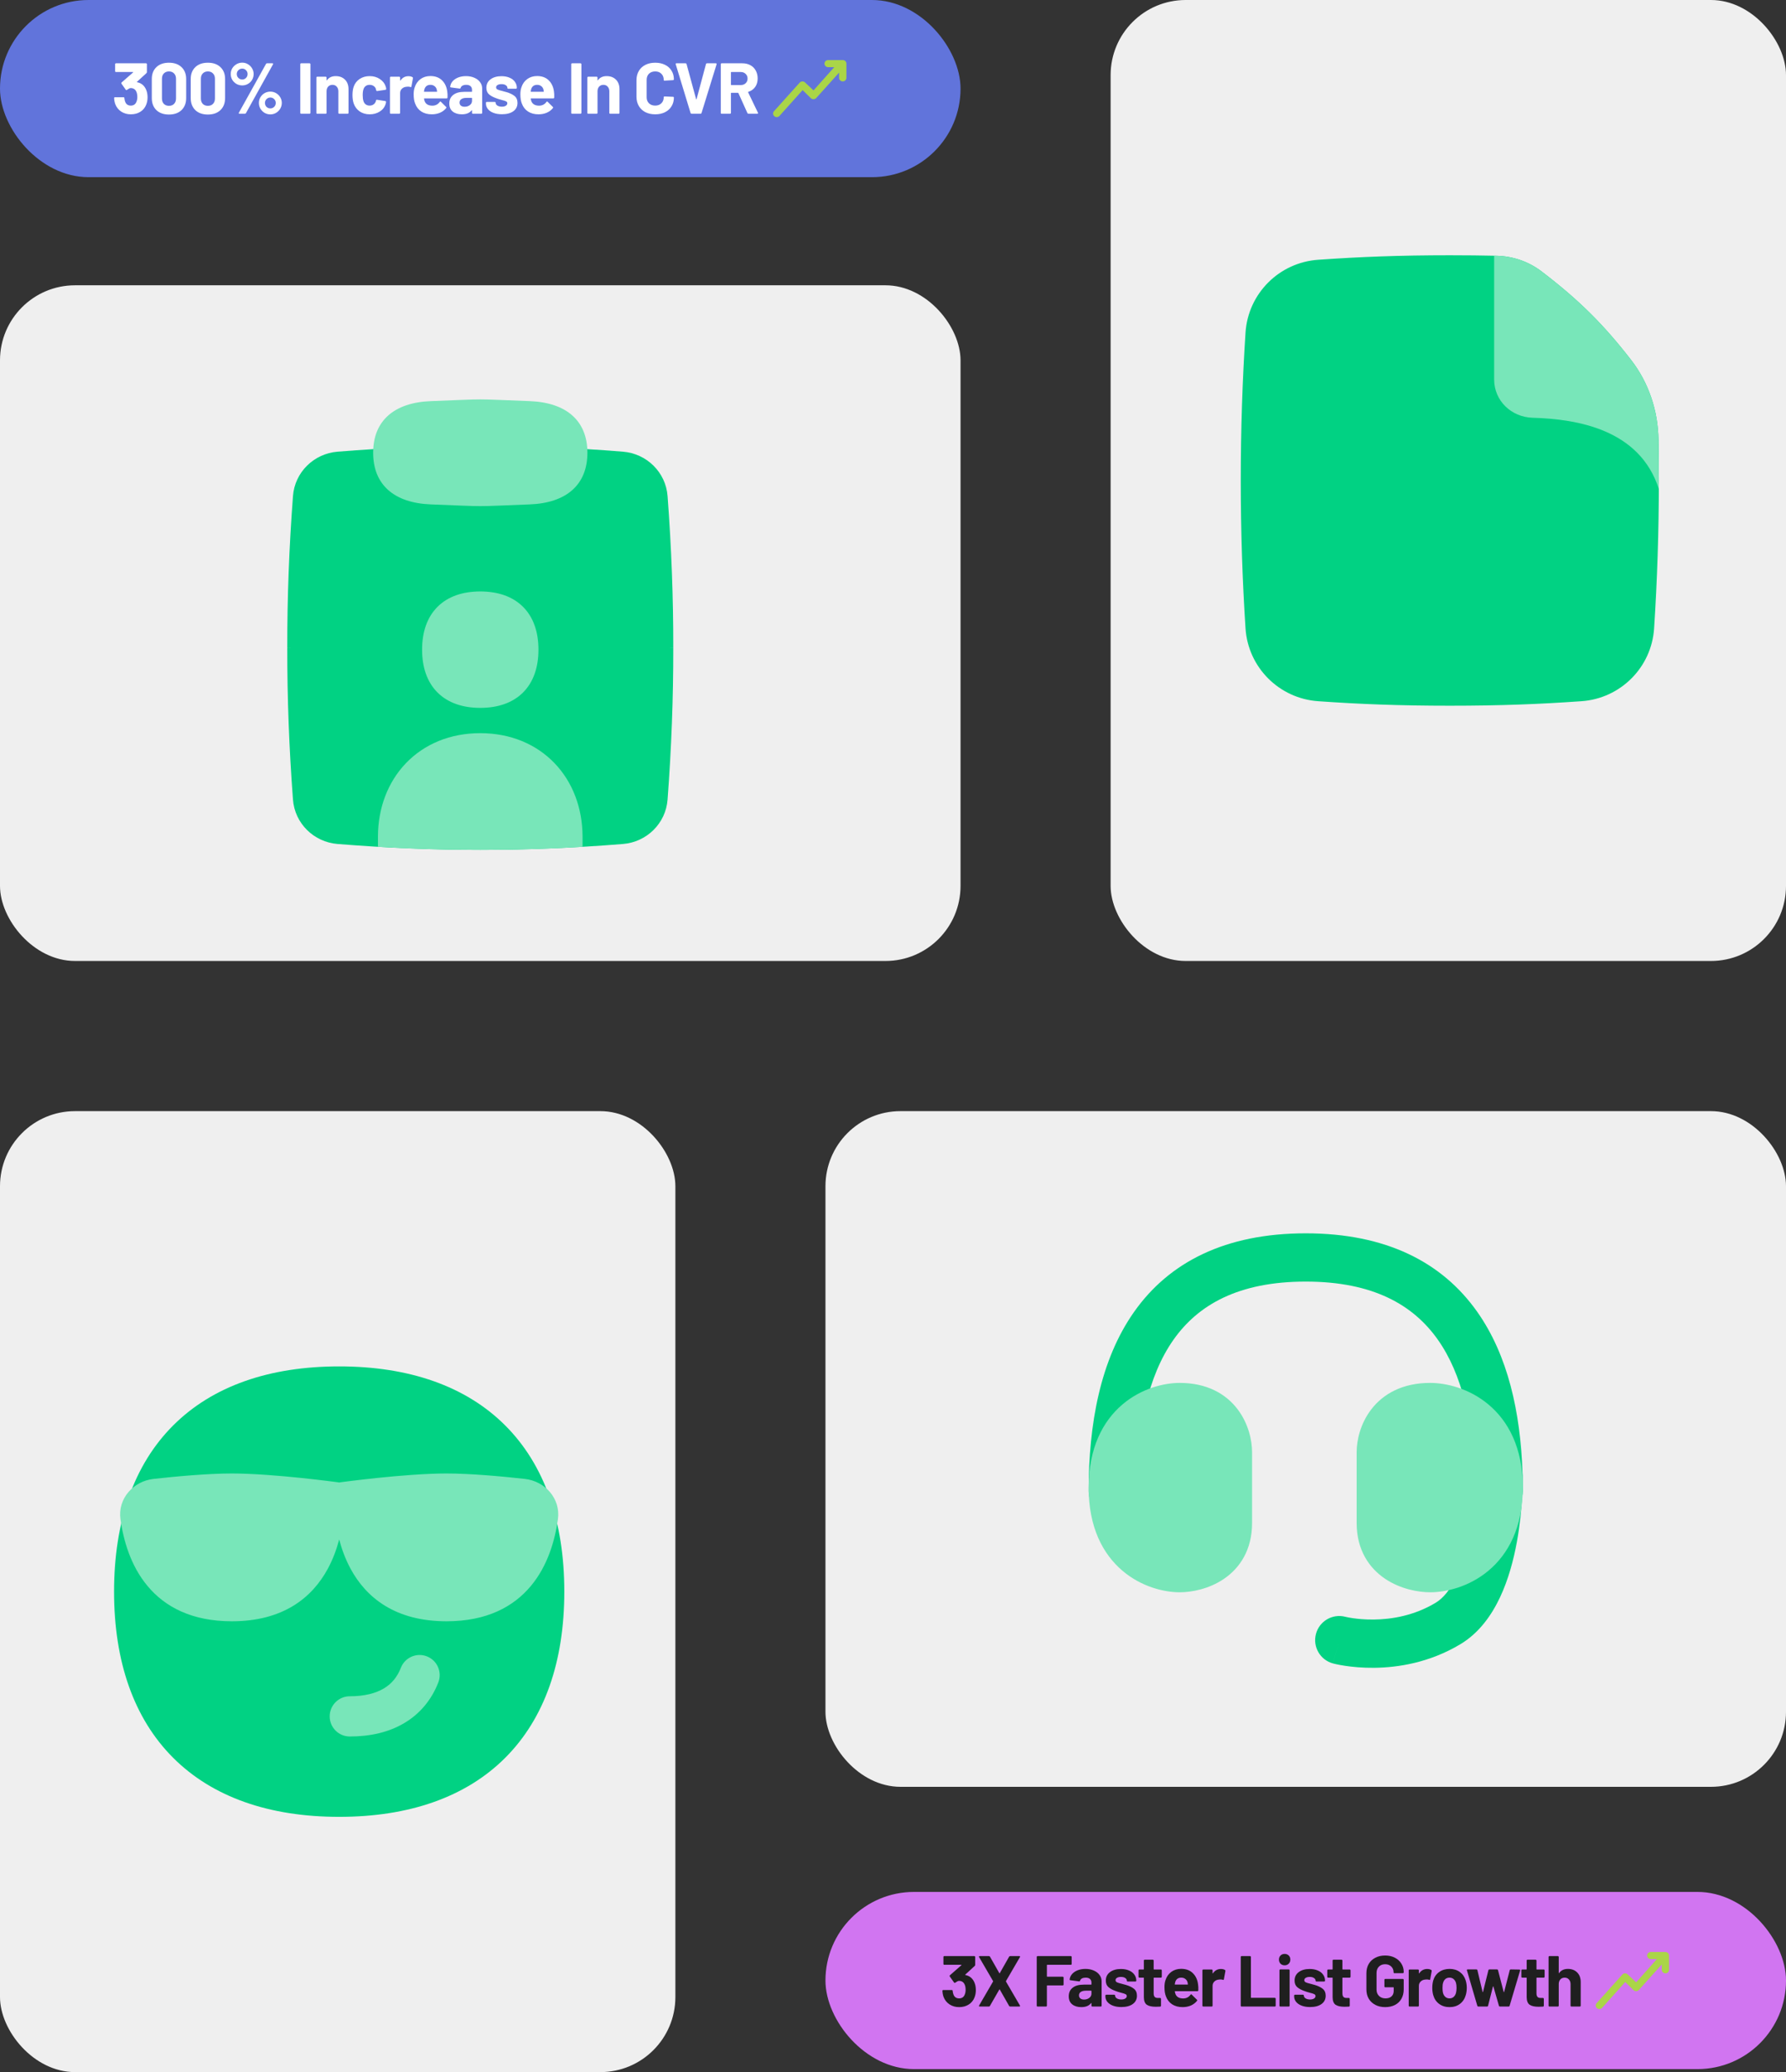 <svg width="595" height="690" viewBox="0 0 595 690" fill="none" xmlns="http://www.w3.org/2000/svg">
<rect x="0" y="0" width="595" height="690" fill="#333333" stroke="none"/>
<rect y="95" width="320" height="225" rx="25" fill="#EFEFEF"/>
<g clip-path="url(#clip0_1197_41)">
<path fill-rule="evenodd" clip-rule="evenodd" d="M207.546 150.409C174.898 147.788 145.103 147.788 112.455 150.409C104.56 151.043 98.197 157.253 97.601 165.192C96.312 182.351 95.679 199.03 95.704 215.724C95.679 232.419 96.312 249.099 97.601 266.258C98.197 274.198 104.56 280.407 112.455 281.041C145.103 283.662 174.898 283.662 207.546 281.041C215.44 280.407 221.804 274.198 222.4 266.258C223.689 249.099 224.323 232.419 224.298 215.724C224.323 199.03 223.689 182.351 222.4 165.192C221.804 157.253 215.44 151.043 207.546 150.409ZM218.941 215.724L224.298 215.716V215.724V215.733L218.941 215.724ZM101.061 215.724L95.704 215.733L95.704 215.724L95.704 215.716L101.061 215.724Z" fill="#01D283"/>
<path fill-rule="evenodd" clip-rule="evenodd" d="M145.746 202.079C149.223 198.601 154.163 196.951 160.001 196.951C165.839 196.951 170.779 198.601 174.256 202.079C177.733 205.556 179.383 210.495 179.383 216.334C179.383 222.172 177.733 227.111 174.256 230.588C170.779 234.065 165.839 235.716 160.001 235.716C154.163 235.716 149.223 234.065 145.746 230.588C142.269 227.111 140.619 222.172 140.619 216.334C140.619 210.495 142.269 205.556 145.746 202.079ZM194.073 278.567V281.983C170.994 283.35 148.989 283.348 125.91 281.982V278.566V278.55C125.939 269.06 129.198 260.419 135.255 254.117C141.339 247.787 149.94 244.14 159.992 244.14C170.043 244.14 178.644 247.787 184.729 254.117C190.786 260.42 194.044 269.06 194.073 278.55V278.567Z" fill="#78E6B9"/>
<path d="M176.444 133.57C188.784 134.039 195.691 140.179 195.691 150.767C195.691 161.356 188.784 167.496 176.444 167.965C156.486 168.725 163.519 168.725 143.561 167.965C131.221 167.496 124.314 161.356 124.314 150.767C124.314 140.179 131.221 134.039 143.561 133.57C163.519 132.81 156.486 132.81 176.444 133.57Z" fill="#78E6B9"/>
</g>
<rect x="275" y="370" width="320" height="225" rx="25" fill="#EFEFEF"/>
<path fill-rule="evenodd" clip-rule="evenodd" d="M378.749 496.511C378.749 475.661 382.438 458.182 390.962 446.097C399.12 434.529 412.523 426.761 435.002 426.761C457.431 426.761 470.836 434.526 479.007 446.1C487.106 457.57 490.858 473.896 491.22 493.342C491.203 494.305 491.165 495.628 491.077 497.217C490.882 500.77 490.451 505.567 489.522 510.62C488.586 515.715 487.191 520.793 485.189 525.045C483.165 529.344 480.808 532.191 478.283 533.71C471.084 538.039 463.545 539.237 457.635 539.298C454.698 539.328 452.243 539.075 450.559 538.823C449.72 538.698 449.082 538.574 448.682 538.489C448.483 538.446 448.343 538.414 448.269 538.396L448.21 538.381C443.934 537.261 439.552 539.806 438.41 544.081C437.265 548.369 439.812 552.772 444.1 553.918L446.174 546.155C444.1 553.918 444.103 553.919 444.106 553.92L444.112 553.922L444.127 553.925L444.16 553.934L444.248 553.957L444.507 554.02C444.715 554.071 444.995 554.135 445.341 554.209C446.032 554.356 446.992 554.54 448.18 554.718C450.551 555.073 453.867 555.409 457.799 555.368C465.627 555.288 476.213 553.708 486.565 547.484C492.815 543.725 496.951 537.793 499.73 531.89C502.531 525.94 504.25 519.395 505.329 513.526C506.393 507.736 506.883 502.333 507.111 498.346C507.248 497.756 507.321 497.142 507.321 496.511C507.321 495.448 507.312 494.386 507.294 493.327C507.294 493.302 507.295 493.277 507.295 493.253C507.302 492.667 507.303 492.202 507.302 491.874L507.3 491.486L507.299 491.373L507.298 491.337V491.325V491.32C507.298 491.32 507.298 491.319 507.248 491.319V491.317L507.298 491.316C507.292 490.974 507.264 490.638 507.217 490.309C506.534 470.327 502.402 451.37 492.136 436.831C480.451 420.28 461.716 410.689 435.002 410.689C408.248 410.689 389.506 420.277 377.829 436.834C366.516 452.872 362.678 474.286 362.678 496.511C362.678 500.949 366.275 504.547 370.713 504.547C375.151 504.547 378.749 500.949 378.749 496.511Z" fill="#01D283"/>
<path fill-rule="evenodd" clip-rule="evenodd" d="M393.024 460.499C387.801 460.499 380.261 462.298 373.936 467.675C367.409 473.224 362.678 482.157 362.678 495.358C362.678 508.561 367.409 517.493 373.936 523.042C380.261 528.418 387.801 530.218 393.024 530.218C396.946 530.218 402.754 529.149 407.751 525.751C413.033 522.158 417.124 516.118 417.124 507.159V483.558C417.124 479.686 415.94 474.05 412.279 469.246C408.423 464.189 402.142 460.499 393.024 460.499ZM476.453 460.499C481.736 460.499 489.39 462.282 495.825 467.64C502.472 473.175 507.321 482.117 507.321 495.358C507.321 508.6 502.472 517.542 495.825 523.077C489.39 528.436 481.736 530.218 476.453 530.218C472.487 530.218 466.598 529.158 461.525 525.779C456.165 522.208 451.963 516.168 451.963 507.159V483.558C451.963 479.661 453.18 474.01 456.919 469.204C460.85 464.153 467.223 460.499 476.453 460.499Z" fill="#78E6B9"/>
<rect x="370" width="225" height="320" rx="25" fill="#EFEFEF"/>
<path fill-rule="evenodd" clip-rule="evenodd" d="M483 85C466.368 85 453.057 85.518 439.109 86.504C426.128 87.422 415.789 97.749 414.94 110.763C413.903 126.64 413.357 143.112 413.357 160C413.357 176.888 413.903 193.36 414.94 209.238C415.789 222.251 426.128 232.579 439.109 233.496C453.057 234.481 466.368 235 483 235C499.633 235 512.944 234.481 526.891 233.496C539.873 232.579 550.211 222.251 551.061 209.238C552.098 193.36 552.643 176.888 552.643 160C552.643 155.404 552.602 150.84 552.523 146.31C552.356 136.837 549.315 127.503 543.412 119.886C534.285 108.109 526.083 99.922 513.539 90.36C509.211 87.061 503.962 85.291 498.598 85.169C493.664 85.057 488.513 85 483 85Z" fill="#01D283"/>
<path fill-rule="evenodd" clip-rule="evenodd" d="M497.771 85.151V126.368C497.771 133.448 503.503 138.907 510.58 139.111C525.481 139.542 546.258 142.975 552.638 162.831C552.641 161.889 552.643 160.945 552.643 160C552.643 155.405 552.602 150.84 552.523 146.31C552.356 136.838 549.315 127.503 543.412 119.887C534.285 108.11 526.083 99.922 513.539 90.36C509.211 87.062 503.962 85.292 498.597 85.17C498.323 85.163 498.047 85.157 497.771 85.151Z" fill="#78E6B9"/>
<rect y="370" width="225" height="320" rx="25" fill="#EFEFEF"/>
<g clip-path="url(#clip1_1197_41)">
<path fill-rule="evenodd" clip-rule="evenodd" d="M113 455C89.728 455 70.791 461.562 57.676 474.676C44.562 487.791 38 506.728 38 530C38 553.272 44.562 572.209 57.676 585.324C70.791 598.439 89.728 605 113 605C136.272 605 155.209 598.439 168.324 585.324C181.439 572.209 188 553.272 188 530C188 506.728 181.439 487.791 168.324 474.676C155.209 461.562 136.272 455 113 455Z" fill="#01D283"/>
<path fill-rule="evenodd" clip-rule="evenodd" d="M51.128 492.471C58.566 491.646 69.15 490.658 77.241 490.658C84.261 490.658 93.148 491.402 100.218 492.135C103.766 492.502 106.881 492.87 109.11 493.146C110.225 493.284 111.118 493.399 111.734 493.479L112.443 493.573L112.629 493.598L112.677 493.605L112.689 493.607L112.692 493.607L112.67 493.776C112.67 493.776 112.67 493.776 112.67 493.776L112.694 493.607C112.798 493.621 112.901 493.642 113 493.667C113.1 493.642 113.203 493.621 113.307 493.607L113.33 493.776C113.33 493.775 113.33 493.776 113.33 493.776L113.307 493.607L113.308 493.607L113.312 493.607L113.324 493.605L113.372 493.598L113.557 493.573L114.266 493.479C114.882 493.399 115.776 493.284 116.891 493.146C119.119 492.87 122.234 492.502 125.783 492.135C132.853 491.402 141.739 490.658 148.76 490.658C156.852 490.658 167.434 491.646 174.873 492.471C181.475 493.203 186.855 498.937 185.863 505.948C184.879 512.901 182.5 521.369 176.844 528.138C171.093 535.022 162.179 539.877 148.76 539.877C140.299 539.877 133.589 537.949 128.313 534.734C123.043 531.521 119.357 527.116 116.798 522.392C115.082 519.224 113.863 515.895 113 512.644C112.138 515.895 110.919 519.224 109.203 522.392C106.643 527.116 102.958 531.521 97.687 534.734C92.412 537.949 85.701 539.877 77.241 539.877C63.822 539.877 54.907 535.022 49.156 528.138C43.501 521.369 41.121 512.901 40.138 505.948C39.146 498.937 44.526 493.203 51.128 492.471ZM142.212 551.558C145.659 552.897 147.367 556.778 146.028 560.225C143.783 566.001 139.957 570.641 134.701 573.765C129.52 576.846 123.316 578.24 116.532 578.24C112.833 578.24 109.835 575.242 109.835 571.543C109.835 567.846 112.833 564.847 116.532 564.847C121.529 564.847 125.222 563.819 127.858 562.253C130.419 560.73 132.33 558.498 133.544 555.373C134.884 551.926 138.765 550.218 142.212 551.558Z" fill="#78E6B9"/>
</g>
<rect x="275" y="630" width="320" height="59" rx="29.5" fill="#D175F1"/>
<path d="M324.621 660.148C324.941 660.884 325.101 661.732 325.101 662.692C325.101 663.556 324.957 664.356 324.669 665.092C324.285 666.116 323.637 666.916 322.725 667.492C321.829 668.068 320.765 668.356 319.533 668.356C318.317 668.356 317.245 668.052 316.317 667.444C315.405 666.836 314.749 666.012 314.349 664.972C314.125 664.348 313.997 663.676 313.965 662.956C313.965 662.764 314.061 662.668 314.253 662.668H317.085C317.277 662.668 317.373 662.764 317.373 662.956C317.437 663.484 317.525 663.876 317.637 664.132C317.781 664.548 318.013 664.876 318.333 665.116C318.669 665.34 319.061 665.452 319.509 665.452C320.405 665.452 321.021 665.06 321.357 664.276C321.581 663.796 321.693 663.236 321.693 662.596C321.693 661.844 321.573 661.228 321.333 660.748C320.965 659.996 320.349 659.62 319.485 659.62C319.309 659.62 319.125 659.676 318.933 659.788C318.741 659.884 318.509 660.028 318.237 660.22C318.173 660.268 318.109 660.292 318.045 660.292C317.949 660.292 317.877 660.244 317.829 660.148L316.413 658.156C316.381 658.108 316.365 658.052 316.365 657.988C316.365 657.892 316.397 657.812 316.461 657.748L320.277 654.412C320.309 654.38 320.317 654.348 320.301 654.316C320.301 654.284 320.277 654.268 320.229 654.268H314.589C314.509 654.268 314.437 654.244 314.373 654.196C314.325 654.132 314.301 654.06 314.301 653.98V651.652C314.301 651.572 314.325 651.508 314.373 651.46C314.437 651.396 314.509 651.364 314.589 651.364H324.597C324.677 651.364 324.741 651.396 324.789 651.46C324.853 651.508 324.885 651.572 324.885 651.652V654.292C324.885 654.42 324.829 654.54 324.717 654.652L321.573 657.532C321.541 657.564 321.525 657.596 321.525 657.628C321.541 657.66 321.581 657.676 321.645 657.676C323.037 657.948 324.029 658.772 324.621 660.148Z" fill="#1F1F1F"/>
<path d="M326.398 668.164C326.286 668.164 326.206 668.132 326.158 668.068C326.11 668.004 326.118 667.924 326.182 667.828L330.838 659.836C330.87 659.788 330.87 659.74 330.838 659.692L326.182 651.7L326.134 651.556C326.134 651.428 326.222 651.364 326.398 651.364H329.446C329.606 651.364 329.726 651.428 329.806 651.556L332.926 657.052C332.974 657.148 333.022 657.148 333.07 657.052L336.19 651.556C336.27 651.428 336.39 651.364 336.55 651.364H339.574C339.686 651.364 339.766 651.396 339.814 651.46C339.862 651.524 339.854 651.604 339.79 651.7L335.134 659.692C335.118 659.74 335.118 659.788 335.134 659.836L339.79 667.828L339.838 667.972C339.838 668.1 339.75 668.164 339.574 668.164H336.55C336.39 668.164 336.27 668.1 336.19 667.972L333.07 662.5C333.022 662.404 332.974 662.404 332.926 662.5L329.782 667.972C329.702 668.1 329.582 668.164 329.422 668.164H326.398Z" fill="#1F1F1F"/>
<path d="M357.023 653.98C357.023 654.06 356.991 654.132 356.927 654.196C356.879 654.244 356.815 654.268 356.735 654.268H348.887C348.807 654.268 348.767 654.308 348.767 654.388V658.108C348.767 658.188 348.807 658.228 348.887 658.228H354.047C354.127 658.228 354.191 658.26 354.239 658.324C354.303 658.372 354.335 658.436 354.335 658.516V660.844C354.335 660.924 354.303 660.996 354.239 661.06C354.191 661.108 354.127 661.132 354.047 661.132H348.887C348.807 661.132 348.767 661.172 348.767 661.252V667.876C348.767 667.956 348.735 668.028 348.671 668.092C348.623 668.14 348.559 668.164 348.479 668.164H345.671C345.591 668.164 345.519 668.14 345.455 668.092C345.407 668.028 345.383 667.956 345.383 667.876V651.652C345.383 651.572 345.407 651.508 345.455 651.46C345.519 651.396 345.591 651.364 345.671 651.364H356.735C356.815 651.364 356.879 651.396 356.927 651.46C356.991 651.508 357.023 651.572 357.023 651.652V653.98Z" fill="#1F1F1F"/>
<path d="M361.625 655.636C362.665 655.636 363.593 655.82 364.409 656.188C365.225 656.54 365.857 657.028 366.305 657.652C366.769 658.276 367.001 658.972 367.001 659.74V667.876C367.001 667.956 366.969 668.028 366.905 668.092C366.857 668.14 366.793 668.164 366.713 668.164H363.905C363.825 668.164 363.753 668.14 363.689 668.092C363.641 668.028 363.617 667.956 363.617 667.876V667.084C363.617 667.036 363.601 667.004 363.569 666.988C363.537 666.972 363.505 666.988 363.473 667.036C362.801 667.916 361.721 668.356 360.233 668.356C358.985 668.356 357.977 668.052 357.209 667.444C356.441 666.836 356.057 665.94 356.057 664.756C356.057 663.524 356.489 662.572 357.353 661.9C358.217 661.212 359.449 660.868 361.049 660.868H363.497C363.577 660.868 363.617 660.828 363.617 660.748V660.22C363.617 659.692 363.457 659.284 363.137 658.996C362.817 658.692 362.337 658.54 361.697 658.54C361.201 658.54 360.785 658.628 360.449 658.804C360.129 658.98 359.921 659.228 359.825 659.548C359.777 659.724 359.673 659.804 359.513 659.788L356.609 659.404C356.417 659.372 356.329 659.3 356.345 659.188C356.409 658.516 356.673 657.908 357.137 657.364C357.617 656.82 358.241 656.396 359.009 656.092C359.793 655.788 360.665 655.636 361.625 655.636ZM361.145 665.836C361.833 665.836 362.417 665.652 362.897 665.284C363.377 664.916 363.617 664.444 363.617 663.868V663.004C363.617 662.924 363.577 662.884 363.497 662.884H361.769C361.049 662.884 360.481 663.02 360.065 663.292C359.665 663.564 359.465 663.948 359.465 664.444C359.465 664.876 359.617 665.22 359.921 665.476C360.225 665.716 360.633 665.836 361.145 665.836Z" fill="#1F1F1F"/>
<path d="M373.585 668.332C372.513 668.332 371.577 668.18 370.777 667.876C369.977 667.572 369.353 667.148 368.905 666.604C368.473 666.06 368.257 665.444 368.257 664.756V664.516C368.257 664.436 368.281 664.372 368.329 664.324C368.393 664.26 368.465 664.228 368.545 664.228H371.209C371.289 664.228 371.353 664.26 371.401 664.324C371.465 664.372 371.497 664.436 371.497 664.516V664.54C371.497 664.892 371.689 665.196 372.073 665.452C372.473 665.692 372.969 665.812 373.561 665.812C374.105 665.812 374.545 665.708 374.881 665.5C375.217 665.276 375.385 665.004 375.385 664.684C375.385 664.396 375.241 664.18 374.953 664.036C374.665 663.892 374.193 663.74 373.537 663.58C372.785 663.388 372.193 663.204 371.761 663.028C370.737 662.676 369.921 662.244 369.313 661.732C368.705 661.22 368.401 660.484 368.401 659.524C368.401 658.34 368.857 657.404 369.769 656.716C370.697 656.012 371.921 655.66 373.441 655.66C374.465 655.66 375.361 655.828 376.129 656.164C376.897 656.484 377.489 656.94 377.905 657.532C378.337 658.124 378.553 658.796 378.553 659.548C378.553 659.628 378.521 659.7 378.457 659.764C378.409 659.812 378.345 659.836 378.265 659.836H375.697C375.617 659.836 375.545 659.812 375.481 659.764C375.433 659.7 375.409 659.628 375.409 659.548C375.409 659.196 375.225 658.9 374.857 658.66C374.505 658.42 374.033 658.3 373.441 658.3C372.913 658.3 372.481 658.396 372.145 658.588C371.809 658.78 371.641 659.044 371.641 659.38C371.641 659.7 371.801 659.94 372.121 660.1C372.457 660.26 373.009 660.428 373.777 660.604C373.953 660.652 374.153 660.708 374.377 660.772C374.601 660.82 374.841 660.884 375.097 660.964C376.233 661.3 377.129 661.732 377.785 662.26C378.441 662.788 378.769 663.556 378.769 664.564C378.769 665.748 378.297 666.676 377.353 667.348C376.425 668.004 375.169 668.332 373.585 668.332Z" fill="#1F1F1F"/>
<path d="M387.048 658.252C387.048 658.332 387.016 658.404 386.952 658.468C386.904 658.516 386.84 658.54 386.76 658.54H384.456C384.376 658.54 384.336 658.58 384.336 658.66V663.748C384.336 664.276 384.44 664.668 384.648 664.924C384.872 665.18 385.224 665.308 385.704 665.308H386.496C386.576 665.308 386.64 665.34 386.688 665.404C386.752 665.452 386.784 665.516 386.784 665.596V667.876C386.784 668.052 386.688 668.156 386.496 668.188C385.824 668.22 385.344 668.236 385.056 668.236C383.728 668.236 382.736 668.02 382.08 667.588C381.424 667.14 381.088 666.308 381.072 665.092V658.66C381.072 658.58 381.032 658.54 380.952 658.54H379.584C379.504 658.54 379.432 658.516 379.368 658.468C379.32 658.404 379.296 658.332 379.296 658.252V656.116C379.296 656.036 379.32 655.972 379.368 655.924C379.432 655.86 379.504 655.828 379.584 655.828H380.952C381.032 655.828 381.072 655.788 381.072 655.708V652.852C381.072 652.772 381.096 652.708 381.144 652.66C381.208 652.596 381.28 652.564 381.36 652.564H384.048C384.128 652.564 384.192 652.596 384.24 652.66C384.304 652.708 384.336 652.772 384.336 652.852V655.708C384.336 655.788 384.376 655.828 384.456 655.828H386.76C386.84 655.828 386.904 655.86 386.952 655.924C387.016 655.972 387.048 656.036 387.048 656.116V658.252Z" fill="#1F1F1F"/>
<path d="M399.121 660.724C399.217 661.332 399.249 662.012 399.217 662.764C399.201 662.956 399.097 663.052 398.905 663.052H391.489C391.393 663.052 391.361 663.092 391.393 663.172C391.441 663.492 391.529 663.812 391.657 664.132C392.073 665.028 392.921 665.476 394.201 665.476C395.225 665.46 396.033 665.044 396.625 664.228C396.689 664.132 396.761 664.084 396.841 664.084C396.889 664.084 396.945 664.116 397.009 664.18L398.737 665.884C398.817 665.964 398.857 666.036 398.857 666.1C398.857 666.132 398.825 666.196 398.761 666.292C398.233 666.948 397.553 667.46 396.721 667.828C395.889 668.18 394.977 668.356 393.985 668.356C392.609 668.356 391.441 668.044 390.481 667.42C389.537 666.796 388.857 665.924 388.441 664.804C388.105 664.004 387.937 662.956 387.937 661.66C387.937 660.78 388.057 660.004 388.297 659.332C388.665 658.196 389.305 657.292 390.217 656.62C391.145 655.948 392.241 655.612 393.505 655.612C395.105 655.612 396.385 656.076 397.345 657.004C398.321 657.932 398.913 659.172 399.121 660.724ZM393.529 658.54C392.521 658.54 391.857 659.012 391.537 659.956C391.473 660.164 391.417 660.42 391.369 660.724C391.369 660.804 391.409 660.844 391.489 660.844H395.641C395.737 660.844 395.769 660.804 395.737 660.724C395.657 660.26 395.617 660.036 395.617 660.052C395.473 659.572 395.217 659.204 394.849 658.948C394.497 658.676 394.057 658.54 393.529 658.54Z" fill="#1F1F1F"/>
<path d="M406.727 655.66C407.303 655.66 407.759 655.772 408.095 655.996C408.223 656.06 408.271 656.18 408.239 656.356L407.735 659.092C407.719 659.284 407.607 659.34 407.399 659.26C407.159 659.18 406.879 659.14 406.559 659.14C406.431 659.14 406.255 659.156 406.031 659.188C405.455 659.236 404.967 659.452 404.567 659.836C404.167 660.204 403.967 660.7 403.967 661.324V667.876C403.967 667.956 403.935 668.028 403.871 668.092C403.823 668.14 403.759 668.164 403.679 668.164H400.871C400.791 668.164 400.719 668.14 400.655 668.092C400.607 668.028 400.583 667.956 400.583 667.876V656.116C400.583 656.036 400.607 655.972 400.655 655.924C400.719 655.86 400.791 655.828 400.871 655.828H403.679C403.759 655.828 403.823 655.86 403.871 655.924C403.935 655.972 403.967 656.036 403.967 656.116V657.028C403.967 657.076 403.983 657.108 404.015 657.124C404.047 657.14 404.071 657.132 404.087 657.1C404.743 656.14 405.623 655.66 406.727 655.66Z" fill="#1F1F1F"/>
<path d="M413.639 668.164C413.559 668.164 413.487 668.14 413.423 668.092C413.375 668.028 413.351 667.956 413.351 667.876V651.652C413.351 651.572 413.375 651.508 413.423 651.46C413.487 651.396 413.559 651.364 413.639 651.364H416.447C416.527 651.364 416.591 651.396 416.639 651.46C416.703 651.508 416.735 651.572 416.735 651.652V665.14C416.735 665.22 416.775 665.26 416.855 665.26H424.703C424.783 665.26 424.847 665.292 424.895 665.356C424.959 665.404 424.991 665.468 424.991 665.548V667.876C424.991 667.956 424.959 668.028 424.895 668.092C424.847 668.14 424.783 668.164 424.703 668.164H413.639Z" fill="#1F1F1F"/>
<path d="M427.973 654.436C427.429 654.436 426.973 654.26 426.605 653.908C426.253 653.54 426.077 653.084 426.077 652.54C426.077 651.98 426.253 651.524 426.605 651.172C426.957 650.82 427.413 650.644 427.973 650.644C428.533 650.644 428.989 650.82 429.341 651.172C429.693 651.524 429.869 651.98 429.869 652.54C429.869 653.084 429.685 653.54 429.317 653.908C428.965 654.26 428.517 654.436 427.973 654.436ZM426.533 668.164C426.453 668.164 426.381 668.14 426.317 668.092C426.269 668.028 426.245 667.956 426.245 667.876V656.092C426.245 656.012 426.269 655.948 426.317 655.9C426.381 655.836 426.453 655.804 426.533 655.804H429.341C429.421 655.804 429.485 655.836 429.533 655.9C429.597 655.948 429.629 656.012 429.629 656.092V667.876C429.629 667.956 429.597 668.028 429.533 668.092C429.485 668.14 429.421 668.164 429.341 668.164H426.533Z" fill="#1F1F1F"/>
<path d="M436.466 668.332C435.394 668.332 434.458 668.18 433.658 667.876C432.858 667.572 432.234 667.148 431.786 666.604C431.354 666.06 431.138 665.444 431.138 664.756V664.516C431.138 664.436 431.162 664.372 431.21 664.324C431.274 664.26 431.346 664.228 431.426 664.228H434.09C434.17 664.228 434.234 664.26 434.282 664.324C434.346 664.372 434.378 664.436 434.378 664.516V664.54C434.378 664.892 434.57 665.196 434.954 665.452C435.354 665.692 435.85 665.812 436.442 665.812C436.986 665.812 437.426 665.708 437.762 665.5C438.098 665.276 438.266 665.004 438.266 664.684C438.266 664.396 438.122 664.18 437.834 664.036C437.546 663.892 437.074 663.74 436.418 663.58C435.666 663.388 435.074 663.204 434.642 663.028C433.618 662.676 432.802 662.244 432.194 661.732C431.586 661.22 431.282 660.484 431.282 659.524C431.282 658.34 431.738 657.404 432.65 656.716C433.578 656.012 434.802 655.66 436.322 655.66C437.346 655.66 438.242 655.828 439.01 656.164C439.778 656.484 440.37 656.94 440.786 657.532C441.218 658.124 441.434 658.796 441.434 659.548C441.434 659.628 441.402 659.7 441.338 659.764C441.29 659.812 441.226 659.836 441.146 659.836H438.578C438.498 659.836 438.426 659.812 438.362 659.764C438.314 659.7 438.29 659.628 438.29 659.548C438.29 659.196 438.106 658.9 437.738 658.66C437.386 658.42 436.914 658.3 436.322 658.3C435.794 658.3 435.362 658.396 435.026 658.588C434.69 658.78 434.522 659.044 434.522 659.38C434.522 659.7 434.682 659.94 435.002 660.1C435.338 660.26 435.89 660.428 436.658 660.604C436.834 660.652 437.034 660.708 437.258 660.772C437.482 660.82 437.722 660.884 437.978 660.964C439.114 661.3 440.01 661.732 440.666 662.26C441.322 662.788 441.65 663.556 441.65 664.564C441.65 665.748 441.178 666.676 440.234 667.348C439.306 668.004 438.05 668.332 436.466 668.332Z" fill="#1F1F1F"/>
<path d="M449.93 658.252C449.93 658.332 449.898 658.404 449.834 658.468C449.786 658.516 449.722 658.54 449.642 658.54H447.338C447.258 658.54 447.218 658.58 447.218 658.66V663.748C447.218 664.276 447.322 664.668 447.53 664.924C447.754 665.18 448.106 665.308 448.586 665.308H449.378C449.458 665.308 449.522 665.34 449.57 665.404C449.634 665.452 449.666 665.516 449.666 665.596V667.876C449.666 668.052 449.57 668.156 449.378 668.188C448.706 668.22 448.226 668.236 447.938 668.236C446.61 668.236 445.618 668.02 444.962 667.588C444.306 667.14 443.97 666.308 443.954 665.092V658.66C443.954 658.58 443.914 658.54 443.834 658.54H442.466C442.386 658.54 442.314 658.516 442.25 658.468C442.202 658.404 442.178 658.332 442.178 658.252V656.116C442.178 656.036 442.202 655.972 442.25 655.924C442.314 655.86 442.386 655.828 442.466 655.828H443.834C443.914 655.828 443.954 655.788 443.954 655.708V652.852C443.954 652.772 443.978 652.708 444.026 652.66C444.09 652.596 444.162 652.564 444.242 652.564H446.93C447.01 652.564 447.074 652.596 447.122 652.66C447.186 652.708 447.218 652.772 447.218 652.852V655.708C447.218 655.788 447.258 655.828 447.338 655.828H449.642C449.722 655.828 449.786 655.86 449.834 655.924C449.898 655.972 449.93 656.036 449.93 656.116V658.252Z" fill="#1F1F1F"/>
<path d="M461.452 668.356C460.22 668.356 459.132 668.108 458.188 667.612C457.244 667.116 456.508 666.428 455.98 665.548C455.468 664.652 455.212 663.62 455.212 662.452V657.076C455.212 655.908 455.468 654.876 455.98 653.98C456.508 653.084 457.244 652.396 458.188 651.916C459.132 651.42 460.22 651.172 461.452 651.172C462.668 651.172 463.74 651.412 464.668 651.892C465.612 652.372 466.34 653.028 466.852 653.86C467.38 654.676 467.644 655.588 467.644 656.596V656.764C467.644 656.844 467.612 656.916 467.548 656.98C467.5 657.028 467.436 657.052 467.356 657.052H464.548C464.468 657.052 464.396 657.028 464.332 656.98C464.284 656.916 464.26 656.844 464.26 656.764V656.692C464.26 655.956 464.004 655.34 463.492 654.844C462.98 654.332 462.3 654.076 461.452 654.076C460.588 654.076 459.892 654.348 459.364 654.892C458.852 655.42 458.596 656.116 458.596 656.98V662.548C458.596 663.412 458.876 664.116 459.436 664.66C459.996 665.188 460.708 665.452 461.572 665.452C462.404 665.452 463.068 665.236 463.564 664.804C464.06 664.356 464.308 663.74 464.308 662.956V661.876C464.308 661.796 464.268 661.756 464.188 661.756H461.5C461.42 661.756 461.348 661.732 461.284 661.684C461.236 661.62 461.212 661.548 461.212 661.468V659.26C461.212 659.18 461.236 659.116 461.284 659.068C461.348 659.004 461.42 658.972 461.5 658.972H467.356C467.436 658.972 467.5 659.004 467.548 659.068C467.612 659.116 467.644 659.18 467.644 659.26V662.428C467.644 663.644 467.388 664.7 466.876 665.596C466.364 666.492 465.636 667.18 464.692 667.66C463.764 668.124 462.684 668.356 461.452 668.356Z" fill="#1F1F1F"/>
<path d="M475.451 655.66C476.027 655.66 476.483 655.772 476.819 655.996C476.947 656.06 476.995 656.18 476.963 656.356L476.459 659.092C476.443 659.284 476.331 659.34 476.123 659.26C475.883 659.18 475.603 659.14 475.283 659.14C475.155 659.14 474.979 659.156 474.755 659.188C474.179 659.236 473.691 659.452 473.291 659.836C472.891 660.204 472.691 660.7 472.691 661.324V667.876C472.691 667.956 472.659 668.028 472.595 668.092C472.547 668.14 472.483 668.164 472.403 668.164H469.595C469.515 668.164 469.443 668.14 469.379 668.092C469.331 668.028 469.307 667.956 469.307 667.876V656.116C469.307 656.036 469.331 655.972 469.379 655.924C469.443 655.86 469.515 655.828 469.595 655.828H472.403C472.483 655.828 472.547 655.86 472.595 655.924C472.659 655.972 472.691 656.036 472.691 656.116V657.028C472.691 657.076 472.707 657.108 472.739 657.124C472.771 657.14 472.795 657.132 472.811 657.1C473.467 656.14 474.347 655.66 475.451 655.66Z" fill="#1F1F1F"/>
<path d="M482.918 668.356C481.574 668.356 480.422 668.004 479.462 667.3C478.502 666.596 477.846 665.636 477.494 664.42C477.27 663.668 477.158 662.852 477.158 661.972C477.158 661.028 477.27 660.18 477.494 659.428C477.862 658.244 478.526 657.316 479.486 656.644C480.446 655.972 481.598 655.636 482.942 655.636C484.254 655.636 485.374 655.972 486.302 656.644C487.23 657.3 487.886 658.22 488.27 659.404C488.526 660.204 488.654 661.044 488.654 661.924C488.654 662.788 488.542 663.596 488.318 664.348C487.966 665.596 487.31 666.58 486.35 667.3C485.406 668.004 484.262 668.356 482.918 668.356ZM482.918 665.452C483.446 665.452 483.894 665.292 484.262 664.972C484.63 664.652 484.894 664.212 485.054 663.652C485.182 663.14 485.246 662.58 485.246 661.972C485.246 661.3 485.182 660.732 485.054 660.268C484.878 659.724 484.606 659.3 484.238 658.996C483.87 658.692 483.422 658.54 482.894 658.54C482.35 658.54 481.894 658.692 481.526 658.996C481.174 659.3 480.918 659.724 480.758 660.268C480.63 660.652 480.566 661.22 480.566 661.972C480.566 662.692 480.622 663.252 480.734 663.652C480.894 664.212 481.158 664.652 481.526 664.972C481.91 665.292 482.374 665.452 482.918 665.452Z" fill="#1F1F1F"/>
<path d="M492.502 668.164C492.326 668.164 492.214 668.084 492.166 667.924L488.71 656.14L488.686 656.044C488.686 655.884 488.774 655.804 488.95 655.804H491.854C492.03 655.804 492.142 655.884 492.19 656.044L493.918 663.292C493.934 663.34 493.958 663.364 493.99 663.364C494.022 663.364 494.046 663.34 494.062 663.292L495.862 656.044C495.91 655.884 496.022 655.804 496.198 655.804H498.718C498.894 655.804 499.006 655.884 499.054 656.044L500.95 663.316C500.966 663.364 500.99 663.388 501.022 663.388C501.054 663.388 501.078 663.364 501.094 663.316L502.966 656.044C503.014 655.884 503.126 655.804 503.302 655.804L506.182 655.852C506.278 655.852 506.342 655.884 506.374 655.948C506.422 655.996 506.438 656.068 506.422 656.164L502.918 667.924C502.87 668.084 502.766 668.164 502.606 668.164H499.702C499.526 668.164 499.414 668.084 499.366 667.924L497.518 661.492C497.502 661.444 497.478 661.42 497.446 661.42C497.414 661.42 497.39 661.444 497.374 661.492L495.742 667.924C495.694 668.084 495.582 668.164 495.406 668.164H492.502Z" fill="#1F1F1F"/>
<path d="M514.586 658.252C514.586 658.332 514.554 658.404 514.49 658.468C514.442 658.516 514.378 658.54 514.298 658.54H511.994C511.914 658.54 511.874 658.58 511.874 658.66V663.748C511.874 664.276 511.978 664.668 512.186 664.924C512.41 665.18 512.762 665.308 513.242 665.308H514.034C514.114 665.308 514.178 665.34 514.226 665.404C514.29 665.452 514.322 665.516 514.322 665.596V667.876C514.322 668.052 514.226 668.156 514.034 668.188C513.362 668.22 512.882 668.236 512.594 668.236C511.266 668.236 510.274 668.02 509.618 667.588C508.962 667.14 508.626 666.308 508.61 665.092V658.66C508.61 658.58 508.57 658.54 508.49 658.54H507.122C507.042 658.54 506.97 658.516 506.906 658.468C506.858 658.404 506.834 658.332 506.834 658.252V656.116C506.834 656.036 506.858 655.972 506.906 655.924C506.97 655.86 507.042 655.828 507.122 655.828H508.49C508.57 655.828 508.61 655.788 508.61 655.708V652.852C508.61 652.772 508.634 652.708 508.682 652.66C508.746 652.596 508.818 652.564 508.898 652.564H511.586C511.666 652.564 511.73 652.596 511.778 652.66C511.842 652.708 511.874 652.772 511.874 652.852V655.708C511.874 655.788 511.914 655.828 511.994 655.828H514.298C514.378 655.828 514.442 655.86 514.49 655.924C514.554 655.972 514.586 656.036 514.586 656.116V658.252Z" fill="#1F1F1F"/>
<path d="M522.336 655.636C523.616 655.636 524.648 656.028 525.432 656.812C526.216 657.596 526.608 658.66 526.608 660.004V667.876C526.608 667.956 526.576 668.028 526.512 668.092C526.464 668.14 526.4 668.164 526.32 668.164H523.512C523.432 668.164 523.36 668.14 523.296 668.092C523.248 668.028 523.224 667.956 523.224 667.876V660.7C523.224 660.06 523.04 659.54 522.672 659.14C522.32 658.74 521.848 658.54 521.256 658.54C520.664 658.54 520.184 658.74 519.816 659.14C519.464 659.54 519.288 660.06 519.288 660.7V667.876C519.288 667.956 519.256 668.028 519.192 668.092C519.144 668.14 519.08 668.164 519 668.164H516.192C516.112 668.164 516.04 668.14 515.976 668.092C515.928 668.028 515.904 667.956 515.904 667.876V651.652C515.904 651.572 515.928 651.508 515.976 651.46C516.04 651.396 516.112 651.364 516.192 651.364H519C519.08 651.364 519.144 651.396 519.192 651.46C519.256 651.508 519.288 651.572 519.288 651.652V656.956C519.288 657.004 519.304 657.036 519.336 657.052C519.368 657.068 519.392 657.06 519.408 657.028C520.064 656.1 521.04 655.636 522.336 655.636Z" fill="#1F1F1F"/>
<path d="M556.036 651.185V655.925C556.036 656.24 555.908 656.541 555.679 656.763C555.451 656.986 555.141 657.11 554.818 657.11C554.495 657.11 554.185 656.986 553.957 656.763C553.729 656.541 553.6 656.24 553.6 655.925V654.171L545.989 662.633C545.875 662.759 545.734 662.861 545.577 662.93C545.419 663 545.248 663.036 545.075 663.036C544.908 663.04 544.742 663.011 544.587 662.949C544.432 662.888 544.291 662.797 544.174 662.68L541.446 660.002L533.774 668.558C533.671 668.683 533.543 668.786 533.398 668.861C533.252 668.936 533.093 668.982 532.929 668.996C532.766 669.009 532.601 668.991 532.444 668.941C532.288 668.891 532.144 668.81 532.021 668.705C531.897 668.599 531.797 668.47 531.726 668.326C531.655 668.181 531.615 668.024 531.608 667.865C531.602 667.705 531.628 667.545 531.686 667.396C531.744 667.246 531.833 667.109 531.947 666.994L540.472 657.513C540.582 657.391 540.716 657.292 540.867 657.222C541.017 657.153 541.181 657.114 541.348 657.108C541.514 657.103 541.681 657.131 541.836 657.19C541.991 657.25 542.132 657.339 542.25 657.454L545.075 660.109L551.981 652.37H549.947C549.624 652.37 549.314 652.245 549.086 652.023C548.857 651.801 548.729 651.499 548.729 651.185C548.729 650.871 548.857 650.569 549.086 650.347C549.314 650.125 549.624 650 549.947 650H554.818C555.141 650 555.451 650.125 555.679 650.347C555.908 650.569 556.036 650.871 556.036 651.185Z" fill="#AAD548"/>
<rect width="320" height="59" rx="29.5" fill="#6174DB"/>
<path d="M48.675 29.86C48.995 30.596 49.156 31.444 49.156 32.404C49.156 33.268 49.011 34.068 48.724 34.804C48.34 35.828 47.691 36.628 46.779 37.204C45.883 37.78 44.819 38.068 43.587 38.068C42.371 38.068 41.3 37.764 40.371 37.156C39.459 36.548 38.803 35.724 38.404 34.684C38.179 34.06 38.051 33.388 38.02 32.668C38.02 32.476 38.115 32.38 38.307 32.38H41.139C41.331 32.38 41.428 32.476 41.428 32.668C41.492 33.196 41.58 33.588 41.691 33.844C41.836 34.26 42.068 34.588 42.388 34.828C42.724 35.052 43.115 35.164 43.563 35.164C44.459 35.164 45.075 34.772 45.411 33.988C45.636 33.508 45.748 32.948 45.748 32.308C45.748 31.556 45.627 30.94 45.388 30.46C45.02 29.708 44.404 29.332 43.539 29.332C43.364 29.332 43.179 29.388 42.987 29.5C42.795 29.596 42.563 29.74 42.291 29.932C42.227 29.98 42.163 30.004 42.099 30.004C42.004 30.004 41.931 29.956 41.883 29.86L40.468 27.868C40.435 27.82 40.419 27.764 40.419 27.7C40.419 27.604 40.452 27.524 40.516 27.46L44.331 24.124C44.364 24.092 44.371 24.06 44.355 24.028C44.355 23.996 44.331 23.98 44.283 23.98H38.644C38.563 23.98 38.492 23.956 38.428 23.908C38.38 23.844 38.355 23.772 38.355 23.692V21.364C38.355 21.284 38.38 21.22 38.428 21.172C38.492 21.108 38.563 21.076 38.644 21.076H48.651C48.731 21.076 48.795 21.108 48.843 21.172C48.907 21.22 48.94 21.284 48.94 21.364V24.004C48.94 24.132 48.883 24.252 48.772 24.364L45.627 27.244C45.596 27.276 45.58 27.308 45.58 27.34C45.596 27.372 45.636 27.388 45.7 27.388C47.092 27.66 48.084 28.484 48.675 29.86Z" fill="white"/>
<path d="M56.285 38.14C54.525 38.14 53.133 37.652 52.108 36.676C51.084 35.684 50.572 34.34 50.572 32.644V26.308C50.572 24.644 51.084 23.324 52.108 22.348C53.133 21.372 54.525 20.884 56.285 20.884C58.044 20.884 59.437 21.372 60.461 22.348C61.501 23.324 62.02 24.644 62.02 26.308V32.644C62.02 34.34 61.501 35.684 60.461 36.676C59.437 37.652 58.044 38.14 56.285 38.14ZM56.285 35.236C57.005 35.236 57.572 35.02 57.989 34.588C58.42 34.14 58.636 33.548 58.636 32.812V26.212C58.636 25.476 58.42 24.892 57.989 24.46C57.572 24.012 57.005 23.788 56.285 23.788C55.581 23.788 55.013 24.012 54.581 24.46C54.164 24.892 53.956 25.476 53.956 26.212V32.812C53.956 33.548 54.164 34.14 54.581 34.588C55.013 35.02 55.581 35.236 56.285 35.236Z" fill="white"/>
<path d="M69.252 38.14C67.492 38.14 66.1 37.652 65.076 36.676C64.052 35.684 63.54 34.34 63.54 32.644V26.308C63.54 24.644 64.052 23.324 65.076 22.348C66.1 21.372 67.492 20.884 69.252 20.884C71.012 20.884 72.404 21.372 73.428 22.348C74.468 23.324 74.988 24.644 74.988 26.308V32.644C74.988 34.34 74.468 35.684 73.428 36.676C72.404 37.652 71.012 38.14 69.252 38.14ZM69.252 35.236C69.972 35.236 70.54 35.02 70.956 34.588C71.388 34.14 71.604 33.548 71.604 32.812V26.212C71.604 25.476 71.388 24.892 70.956 24.46C70.54 24.012 69.972 23.788 69.252 23.788C68.548 23.788 67.98 24.012 67.548 24.46C67.132 24.892 66.924 25.476 66.924 26.212V32.812C66.924 33.548 67.132 34.14 67.548 34.588C67.98 35.02 68.548 35.236 69.252 35.236Z" fill="white"/>
<path d="M80.707 28.444C80.004 28.444 79.356 28.276 78.763 27.94C78.188 27.604 77.724 27.148 77.371 26.572C77.035 25.98 76.868 25.34 76.868 24.652C76.868 23.964 77.035 23.332 77.371 22.756C77.724 22.18 78.188 21.724 78.763 21.388C79.356 21.036 80.004 20.86 80.707 20.86C81.395 20.86 82.028 21.036 82.603 21.388C83.18 21.724 83.635 22.18 83.972 22.756C84.323 23.332 84.499 23.964 84.499 24.652C84.499 25.34 84.332 25.98 83.996 26.572C83.659 27.148 83.195 27.604 82.603 27.94C82.028 28.276 81.395 28.444 80.707 28.444ZM79.772 37.876C79.659 37.876 79.588 37.844 79.555 37.78C79.523 37.716 79.531 37.636 79.579 37.54L88.627 21.268C88.707 21.14 88.828 21.076 88.987 21.076H90.763C90.876 21.076 90.948 21.108 90.98 21.172C91.011 21.236 91.004 21.316 90.956 21.412L81.931 37.684C81.852 37.812 81.731 37.876 81.572 37.876H79.772ZM80.707 26.476C81.204 26.476 81.62 26.3 81.956 25.948C82.308 25.596 82.484 25.164 82.484 24.652C82.484 24.156 82.308 23.732 81.956 23.38C81.62 23.028 81.204 22.852 80.707 22.852C80.195 22.852 79.763 23.028 79.412 23.38C79.059 23.732 78.883 24.156 78.883 24.652C78.883 25.164 79.059 25.596 79.412 25.948C79.763 26.3 80.195 26.476 80.707 26.476ZM90.067 38.092C89.379 38.092 88.74 37.924 88.147 37.588C87.572 37.236 87.108 36.772 86.755 36.196C86.419 35.604 86.251 34.964 86.251 34.276C86.251 33.588 86.419 32.956 86.755 32.38C87.108 31.804 87.572 31.348 88.147 31.012C88.74 30.676 89.379 30.508 90.067 30.508C90.755 30.508 91.388 30.676 91.963 31.012C92.555 31.348 93.019 31.804 93.356 32.38C93.707 32.956 93.883 33.588 93.883 34.276C93.883 34.964 93.707 35.604 93.356 36.196C93.019 36.772 92.555 37.236 91.963 37.588C91.388 37.924 90.755 38.092 90.067 38.092ZM90.067 36.1C90.564 36.1 90.987 35.924 91.34 35.572C91.692 35.22 91.868 34.788 91.868 34.276C91.868 33.78 91.692 33.356 91.34 33.004C90.987 32.652 90.564 32.476 90.067 32.476C89.572 32.476 89.147 32.652 88.796 33.004C88.444 33.34 88.267 33.764 88.267 34.276C88.267 34.788 88.436 35.22 88.772 35.572C89.124 35.924 89.555 36.1 90.067 36.1Z" fill="white"/>
<path d="M100.325 37.876C100.245 37.876 100.173 37.852 100.109 37.804C100.061 37.74 100.037 37.668 100.037 37.588V21.364C100.037 21.284 100.061 21.22 100.109 21.172C100.173 21.108 100.245 21.076 100.325 21.076H103.133C103.213 21.076 103.277 21.108 103.325 21.172C103.389 21.22 103.421 21.284 103.421 21.364V37.588C103.421 37.668 103.389 37.74 103.325 37.804C103.277 37.852 103.213 37.876 103.133 37.876H100.325Z" fill="white"/>
<path d="M111.838 25.348C113.118 25.348 114.15 25.74 114.934 26.524C115.718 27.308 116.11 28.372 116.11 29.716V37.588C116.11 37.668 116.078 37.74 116.014 37.804C115.966 37.852 115.902 37.876 115.822 37.876H113.014C112.934 37.876 112.862 37.852 112.798 37.804C112.75 37.74 112.726 37.668 112.726 37.588V30.412C112.726 29.772 112.542 29.252 112.174 28.852C111.822 28.452 111.35 28.252 110.758 28.252C110.166 28.252 109.686 28.452 109.318 28.852C108.966 29.252 108.79 29.772 108.79 30.412V37.588C108.79 37.668 108.758 37.74 108.694 37.804C108.646 37.852 108.582 37.876 108.502 37.876H105.694C105.614 37.876 105.542 37.852 105.478 37.804C105.43 37.74 105.406 37.668 105.406 37.588V25.828C105.406 25.748 105.43 25.684 105.478 25.636C105.542 25.572 105.614 25.54 105.694 25.54H108.502C108.582 25.54 108.646 25.572 108.694 25.636C108.758 25.684 108.79 25.748 108.79 25.828V26.668C108.79 26.716 108.806 26.748 108.838 26.764C108.87 26.78 108.894 26.772 108.91 26.74C109.566 25.812 110.542 25.348 111.838 25.348Z" fill="white"/>
<path d="M123.164 38.068C121.884 38.068 120.772 37.748 119.828 37.108C118.9 36.468 118.236 35.588 117.836 34.468C117.564 33.668 117.428 32.724 117.428 31.636C117.428 30.564 117.564 29.636 117.836 28.852C118.22 27.764 118.884 26.908 119.828 26.284C120.772 25.66 121.884 25.348 123.164 25.348C124.444 25.348 125.564 25.668 126.524 26.308C127.5 26.948 128.148 27.756 128.468 28.732C128.596 29.116 128.66 29.404 128.66 29.596V29.644C128.66 29.788 128.58 29.876 128.42 29.908L125.66 30.316H125.612C125.468 30.316 125.372 30.236 125.324 30.076L125.252 29.692C125.14 29.276 124.892 28.932 124.508 28.66C124.124 28.388 123.668 28.252 123.14 28.252C122.628 28.252 122.196 28.38 121.844 28.636C121.492 28.892 121.244 29.244 121.1 29.692C120.924 30.172 120.836 30.828 120.836 31.66C120.836 32.492 120.916 33.148 121.076 33.628C121.22 34.108 121.468 34.484 121.82 34.756C122.188 35.028 122.628 35.164 123.14 35.164C123.636 35.164 124.068 35.036 124.436 34.78C124.82 34.508 125.084 34.14 125.228 33.676C125.244 33.644 125.252 33.596 125.252 33.532C125.268 33.516 125.276 33.492 125.276 33.46C125.292 33.268 125.404 33.188 125.612 33.22L128.372 33.652C128.532 33.684 128.612 33.772 128.612 33.916C128.612 34.044 128.564 34.284 128.468 34.636C128.132 35.708 127.476 36.548 126.5 37.156C125.54 37.764 124.428 38.068 123.164 38.068Z" fill="white"/>
<path d="M136.055 25.372C136.631 25.372 137.087 25.484 137.423 25.708C137.551 25.772 137.599 25.892 137.567 26.068L137.063 28.804C137.047 28.996 136.935 29.052 136.727 28.972C136.487 28.892 136.207 28.852 135.887 28.852C135.759 28.852 135.583 28.868 135.359 28.9C134.783 28.948 134.295 29.164 133.895 29.548C133.495 29.916 133.295 30.412 133.295 31.036V37.588C133.295 37.668 133.263 37.74 133.199 37.804C133.151 37.852 133.087 37.876 133.007 37.876H130.199C130.119 37.876 130.047 37.852 129.983 37.804C129.935 37.74 129.911 37.668 129.911 37.588V25.828C129.911 25.748 129.935 25.684 129.983 25.636C130.047 25.572 130.119 25.54 130.199 25.54H133.007C133.087 25.54 133.151 25.572 133.199 25.636C133.263 25.684 133.295 25.748 133.295 25.828V26.74C133.295 26.788 133.311 26.82 133.343 26.836C133.375 26.852 133.399 26.844 133.415 26.812C134.071 25.852 134.951 25.372 136.055 25.372Z" fill="white"/>
<path d="M148.994 30.436C149.09 31.044 149.122 31.724 149.09 32.476C149.074 32.668 148.97 32.764 148.778 32.764H141.362C141.266 32.764 141.234 32.804 141.266 32.884C141.314 33.204 141.402 33.524 141.53 33.844C141.946 34.74 142.794 35.188 144.074 35.188C145.098 35.172 145.906 34.756 146.498 33.94C146.562 33.844 146.634 33.796 146.714 33.796C146.762 33.796 146.818 33.828 146.882 33.892L148.61 35.596C148.69 35.676 148.73 35.748 148.73 35.812C148.73 35.844 148.698 35.908 148.634 36.004C148.106 36.66 147.426 37.172 146.594 37.54C145.762 37.892 144.85 38.068 143.858 38.068C142.482 38.068 141.314 37.756 140.354 37.132C139.41 36.508 138.73 35.636 138.314 34.516C137.978 33.716 137.81 32.668 137.81 31.372C137.81 30.492 137.93 29.716 138.17 29.044C138.538 27.908 139.178 27.004 140.09 26.332C141.018 25.66 142.114 25.324 143.378 25.324C144.978 25.324 146.258 25.788 147.218 26.716C148.194 27.644 148.786 28.884 148.994 30.436ZM143.402 28.252C142.394 28.252 141.73 28.724 141.41 29.668C141.346 29.876 141.29 30.132 141.242 30.436C141.242 30.516 141.282 30.556 141.362 30.556H145.514C145.61 30.556 145.642 30.516 145.61 30.436C145.53 29.972 145.49 29.748 145.49 29.764C145.346 29.284 145.09 28.916 144.722 28.66C144.37 28.388 143.93 28.252 143.402 28.252Z" fill="white"/>
<path d="M155.258 25.348C156.298 25.348 157.226 25.532 158.042 25.9C158.858 26.252 159.49 26.74 159.938 27.364C160.402 27.988 160.634 28.684 160.634 29.452V37.588C160.634 37.668 160.602 37.74 160.538 37.804C160.49 37.852 160.426 37.876 160.346 37.876H157.538C157.458 37.876 157.386 37.852 157.322 37.804C157.274 37.74 157.25 37.668 157.25 37.588V36.796C157.25 36.748 157.234 36.716 157.202 36.7C157.17 36.684 157.138 36.7 157.106 36.748C156.434 37.628 155.354 38.068 153.866 38.068C152.618 38.068 151.61 37.764 150.842 37.156C150.074 36.548 149.69 35.652 149.69 34.468C149.69 33.236 150.122 32.284 150.986 31.612C151.85 30.924 153.082 30.58 154.682 30.58H157.13C157.21 30.58 157.25 30.54 157.25 30.46V29.932C157.25 29.404 157.09 28.996 156.77 28.708C156.45 28.404 155.97 28.252 155.33 28.252C154.834 28.252 154.418 28.34 154.082 28.516C153.762 28.692 153.554 28.94 153.458 29.26C153.41 29.436 153.306 29.516 153.146 29.5L150.242 29.116C150.05 29.084 149.962 29.012 149.978 28.9C150.042 28.228 150.306 27.62 150.77 27.076C151.25 26.532 151.874 26.108 152.642 25.804C153.426 25.5 154.298 25.348 155.258 25.348ZM154.778 35.548C155.466 35.548 156.05 35.364 156.53 34.996C157.01 34.628 157.25 34.156 157.25 33.58V32.716C157.25 32.636 157.21 32.596 157.13 32.596H155.402C154.682 32.596 154.114 32.732 153.698 33.004C153.298 33.276 153.098 33.66 153.098 34.156C153.098 34.588 153.25 34.932 153.554 35.188C153.858 35.428 154.266 35.548 154.778 35.548Z" fill="white"/>
<path d="M167.218 38.044C166.146 38.044 165.21 37.892 164.41 37.588C163.61 37.284 162.986 36.86 162.538 36.316C162.106 35.772 161.89 35.156 161.89 34.468V34.228C161.89 34.148 161.914 34.084 161.962 34.036C162.026 33.972 162.098 33.94 162.178 33.94H164.842C164.922 33.94 164.986 33.972 165.034 34.036C165.098 34.084 165.13 34.148 165.13 34.228V34.252C165.13 34.604 165.322 34.908 165.706 35.164C166.106 35.404 166.602 35.524 167.194 35.524C167.738 35.524 168.178 35.42 168.514 35.212C168.85 34.988 169.018 34.716 169.018 34.396C169.018 34.108 168.874 33.892 168.586 33.748C168.298 33.604 167.826 33.452 167.17 33.292C166.418 33.1 165.826 32.916 165.394 32.74C164.37 32.388 163.554 31.956 162.946 31.444C162.338 30.932 162.034 30.196 162.034 29.236C162.034 28.052 162.49 27.116 163.402 26.428C164.33 25.724 165.554 25.372 167.074 25.372C168.098 25.372 168.994 25.54 169.762 25.876C170.53 26.196 171.122 26.652 171.538 27.244C171.97 27.836 172.186 28.508 172.186 29.26C172.186 29.34 172.154 29.412 172.09 29.476C172.042 29.524 171.978 29.548 171.898 29.548H169.33C169.25 29.548 169.178 29.524 169.114 29.476C169.066 29.412 169.042 29.34 169.042 29.26C169.042 28.908 168.858 28.612 168.49 28.372C168.138 28.132 167.666 28.012 167.074 28.012C166.546 28.012 166.114 28.108 165.778 28.3C165.442 28.492 165.274 28.756 165.274 29.092C165.274 29.412 165.434 29.652 165.754 29.812C166.09 29.972 166.642 30.14 167.41 30.316C167.586 30.364 167.786 30.42 168.01 30.484C168.234 30.532 168.474 30.596 168.73 30.676C169.866 31.012 170.762 31.444 171.418 31.972C172.074 32.5 172.402 33.268 172.402 34.276C172.402 35.46 171.93 36.388 170.986 37.06C170.058 37.716 168.802 38.044 167.218 38.044Z" fill="white"/>
<path d="M184.545 30.436C184.641 31.044 184.673 31.724 184.641 32.476C184.625 32.668 184.521 32.764 184.329 32.764H176.913C176.817 32.764 176.785 32.804 176.817 32.884C176.865 33.204 176.953 33.524 177.081 33.844C177.497 34.74 178.345 35.188 179.625 35.188C180.649 35.172 181.457 34.756 182.049 33.94C182.113 33.844 182.185 33.796 182.265 33.796C182.313 33.796 182.369 33.828 182.433 33.892L184.161 35.596C184.241 35.676 184.281 35.748 184.281 35.812C184.281 35.844 184.249 35.908 184.185 36.004C183.657 36.66 182.977 37.172 182.145 37.54C181.313 37.892 180.401 38.068 179.409 38.068C178.033 38.068 176.865 37.756 175.905 37.132C174.961 36.508 174.281 35.636 173.865 34.516C173.529 33.716 173.361 32.668 173.361 31.372C173.361 30.492 173.481 29.716 173.721 29.044C174.089 27.908 174.729 27.004 175.641 26.332C176.569 25.66 177.665 25.324 178.929 25.324C180.529 25.324 181.809 25.788 182.769 26.716C183.745 27.644 184.337 28.884 184.545 30.436ZM178.953 28.252C177.945 28.252 177.281 28.724 176.961 29.668C176.897 29.876 176.841 30.132 176.793 30.436C176.793 30.516 176.833 30.556 176.913 30.556H181.065C181.161 30.556 181.193 30.516 181.161 30.436C181.081 29.972 181.041 29.748 181.041 29.764C180.897 29.284 180.641 28.916 180.273 28.66C179.921 28.388 179.481 28.252 178.953 28.252Z" fill="white"/>
<path d="M190.595 37.876C190.515 37.876 190.443 37.852 190.379 37.804C190.331 37.74 190.307 37.668 190.307 37.588V21.364C190.307 21.284 190.331 21.22 190.379 21.172C190.443 21.108 190.515 21.076 190.595 21.076H193.403C193.483 21.076 193.547 21.108 193.595 21.172C193.659 21.22 193.691 21.284 193.691 21.364V37.588C193.691 37.668 193.659 37.74 193.595 37.804C193.547 37.852 193.483 37.876 193.403 37.876H190.595Z" fill="white"/>
<path d="M202.108 25.348C203.388 25.348 204.42 25.74 205.204 26.524C205.988 27.308 206.38 28.372 206.38 29.716V37.588C206.38 37.668 206.348 37.74 206.284 37.804C206.236 37.852 206.172 37.876 206.092 37.876H203.284C203.204 37.876 203.132 37.852 203.068 37.804C203.02 37.74 202.996 37.668 202.996 37.588V30.412C202.996 29.772 202.812 29.252 202.444 28.852C202.092 28.452 201.62 28.252 201.028 28.252C200.436 28.252 199.956 28.452 199.588 28.852C199.236 29.252 199.06 29.772 199.06 30.412V37.588C199.06 37.668 199.028 37.74 198.964 37.804C198.916 37.852 198.852 37.876 198.772 37.876H195.964C195.884 37.876 195.812 37.852 195.748 37.804C195.7 37.74 195.676 37.668 195.676 37.588V25.828C195.676 25.748 195.7 25.684 195.748 25.636C195.812 25.572 195.884 25.54 195.964 25.54H198.772C198.852 25.54 198.916 25.572 198.964 25.636C199.028 25.684 199.06 25.748 199.06 25.828V26.668C199.06 26.716 199.076 26.748 199.108 26.764C199.14 26.78 199.164 26.772 199.18 26.74C199.836 25.812 200.812 25.348 202.108 25.348Z" fill="white"/>
<path d="M218.285 38.068C217.037 38.068 215.941 37.828 214.997 37.348C214.053 36.852 213.325 36.164 212.813 35.284C212.301 34.404 212.045 33.388 212.045 32.236V26.692C212.045 25.54 212.301 24.524 212.813 23.644C213.325 22.764 214.053 22.084 214.997 21.604C215.941 21.124 217.037 20.884 218.285 20.884C219.517 20.884 220.597 21.116 221.525 21.58C222.469 22.028 223.197 22.676 223.709 23.524C224.237 24.356 224.501 25.324 224.501 26.428C224.501 26.572 224.405 26.66 224.213 26.692L221.405 26.86H221.357C221.197 26.86 221.117 26.772 221.117 26.596C221.117 25.748 220.853 25.068 220.325 24.556C219.813 24.044 219.133 23.788 218.285 23.788C217.421 23.788 216.725 24.044 216.197 24.556C215.685 25.068 215.429 25.748 215.429 26.596V32.38C215.429 33.212 215.685 33.884 216.197 34.396C216.725 34.908 217.421 35.164 218.285 35.164C219.133 35.164 219.813 34.908 220.325 34.396C220.853 33.884 221.117 33.212 221.117 32.38C221.117 32.204 221.213 32.116 221.405 32.116L224.213 32.236C224.293 32.236 224.357 32.26 224.405 32.308C224.469 32.356 224.501 32.412 224.501 32.476C224.501 33.58 224.237 34.556 223.709 35.404C223.197 36.252 222.469 36.908 221.525 37.372C220.597 37.836 219.517 38.068 218.285 38.068Z" fill="white"/>
<path d="M230.375 37.876C230.215 37.876 230.111 37.796 230.063 37.636L225.119 21.412L225.095 21.316C225.095 21.156 225.183 21.076 225.359 21.076H228.383C228.559 21.076 228.671 21.156 228.719 21.316L231.911 33.028C231.927 33.076 231.951 33.1 231.983 33.1C232.015 33.1 232.039 33.076 232.055 33.028L235.199 21.316C235.247 21.156 235.359 21.076 235.535 21.076H238.487C238.583 21.076 238.655 21.108 238.703 21.172C238.751 21.236 238.759 21.316 238.727 21.412L233.711 37.636C233.663 37.796 233.559 37.876 233.399 37.876H230.375Z" fill="white"/>
<path d="M249.337 37.876C249.177 37.876 249.065 37.804 249.001 37.66L246.001 31.012C245.969 30.948 245.921 30.916 245.857 30.916H243.625C243.545 30.916 243.505 30.956 243.505 31.036V37.588C243.505 37.668 243.473 37.74 243.409 37.804C243.361 37.852 243.297 37.876 243.217 37.876H240.409C240.329 37.876 240.257 37.852 240.193 37.804C240.145 37.74 240.121 37.668 240.121 37.588V21.364C240.121 21.284 240.145 21.22 240.193 21.172C240.257 21.108 240.329 21.076 240.409 21.076H247.273C248.297 21.076 249.193 21.284 249.961 21.7C250.745 22.116 251.345 22.708 251.761 23.476C252.193 24.244 252.409 25.132 252.409 26.14C252.409 27.228 252.137 28.164 251.593 28.948C251.049 29.716 250.289 30.26 249.313 30.58C249.233 30.612 249.209 30.668 249.241 30.748L252.505 37.54C252.537 37.604 252.553 37.652 252.553 37.684C252.553 37.812 252.465 37.876 252.289 37.876H249.337ZM243.625 23.98C243.545 23.98 243.505 24.02 243.505 24.1V28.204C243.505 28.284 243.545 28.324 243.625 28.324H246.769C247.441 28.324 247.985 28.124 248.401 27.724C248.833 27.324 249.049 26.804 249.049 26.164C249.049 25.524 248.833 25.004 248.401 24.604C247.985 24.188 247.441 23.98 246.769 23.98H243.625Z" fill="white"/>
<path d="M281.981 21.185V25.925C281.981 26.24 281.853 26.541 281.625 26.763C281.396 26.986 281.086 27.11 280.763 27.11C280.44 27.11 280.131 26.986 279.902 26.763C279.674 26.541 279.546 26.24 279.546 25.925V24.172L271.934 32.633C271.82 32.759 271.679 32.861 271.522 32.93C271.364 33 271.194 33.036 271.021 33.036C270.853 33.04 270.687 33.011 270.532 32.949C270.377 32.888 270.237 32.797 270.119 32.68L267.391 30.002L259.719 38.558C259.616 38.683 259.488 38.786 259.343 38.861C259.198 38.936 259.038 38.982 258.875 38.996C258.711 39.009 258.546 38.991 258.39 38.941C258.234 38.891 258.089 38.81 257.966 38.705C257.843 38.599 257.742 38.47 257.672 38.326C257.601 38.181 257.561 38.024 257.554 37.865C257.547 37.705 257.573 37.545 257.632 37.396C257.69 37.246 257.778 37.109 257.892 36.994L266.417 27.513C266.527 27.391 266.661 27.292 266.812 27.222C266.963 27.153 267.126 27.114 267.293 27.108C267.46 27.103 267.626 27.131 267.781 27.19C267.936 27.25 268.077 27.339 268.195 27.454L271.021 30.109L277.926 22.37H275.892C275.569 22.37 275.259 22.245 275.031 22.023C274.803 21.801 274.674 21.499 274.674 21.185C274.674 20.871 274.803 20.569 275.031 20.347C275.259 20.125 275.569 20 275.892 20H280.763C281.086 20 281.396 20.125 281.625 20.347C281.853 20.569 281.981 20.871 281.981 21.185Z" fill="#AAD548"/>
<defs>
<clipPath id="clip0_1197_41">
<rect width="150" height="150" fill="white" transform="translate(85 133)"/>
</clipPath>
<clipPath id="clip1_1197_41">
<rect width="150" height="150" fill="white" transform="translate(38 455)"/>
</clipPath>
</defs>
</svg>
